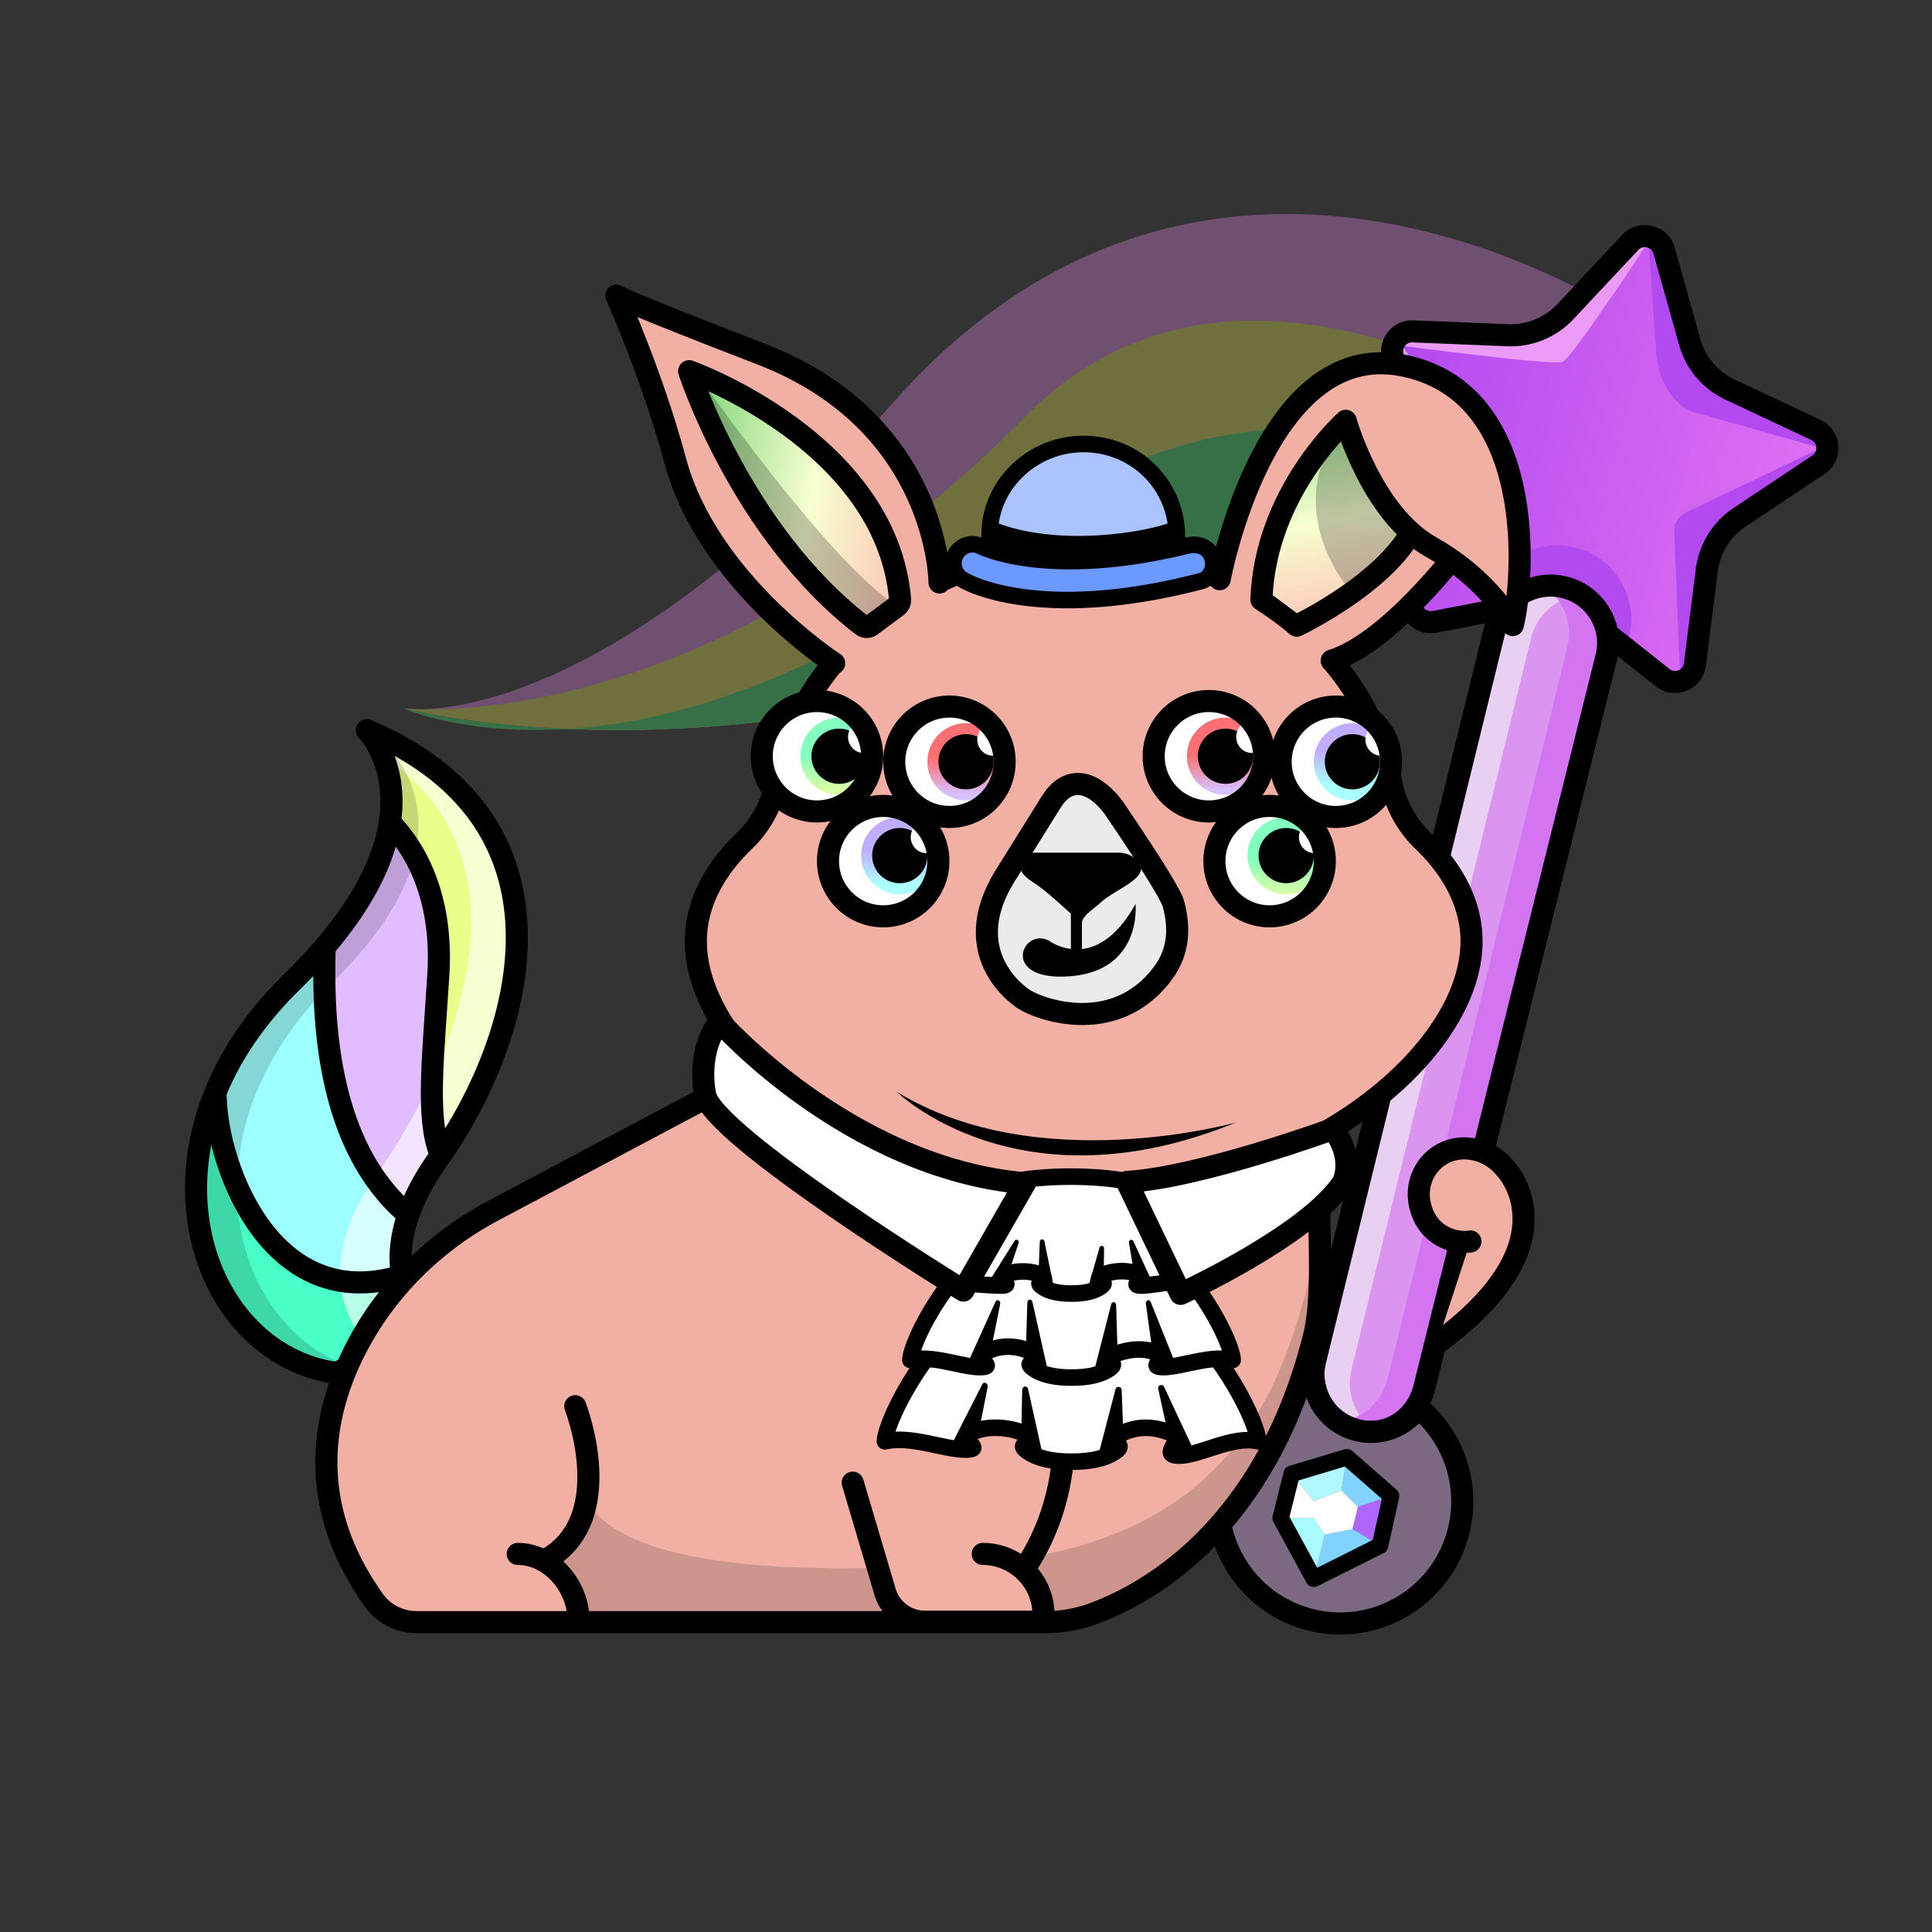 <svg version="1.1" xmlns="http://www.w3.org/2000/svg" viewBox="0 0 350 350" ><rect x="0" y="0" width="350" height="350" fill="#333333" stroke="none"/><path fill="#9cfffd" d="M66.47 132.28s16.35 16.35-13.62 45.63-17.03 67.42 8.17 70.83l16.37-8.85s-12.1-10.08 2.02-29.97c14.98-21.11 27.24-60.61-12.94-77.64z" /><path fill="#4affc7" d="M38.25 199.97c2.72 12 11.4 38.14 34.61 31.21 1.04 5.78 4.53 8.7 4.53 8.7l-16.37 8.85c-19.14-2.58-31.2-25.2-22.77-48.76z" /><path fill="#e1cfff" d="M58.8 171.58c7.71-9.01 10.9-16.59 11.82-22.61 3.72 3.79 9.74 12.36 8.79 27.58-.95 15.17-2.22 26.37.3 32.94-.1.15-.2.29-.3.44-2.54 3.58-4.22 6.84-5.29 9.78-13.96-12.14-15.69-34.54-15.32-48.13z" /><path fill="#e1cfff" d="M58.8 171.58c7.71-9.01 10.9-16.59 11.82-22.61 3.72 3.79 9.74 12.36 8.79 27.58-.95 15.17-2.22 26.37.3 32.94-.1.15-.2.29-.3.44-2.54 3.58-4.22 6.84-5.29 9.78-13.96-12.14-15.69-34.54-15.32-48.13z" /><path fill="#e1bdff" d="M58.8 171.58c7.71-9.01 10.9-16.59 11.82-22.61 3.72 3.79 9.74 12.36 8.79 27.58-.95 15.17-.48 22.72 2.04 29.29-.1.15-1.94 3.94-2.04 4.09-2.54 3.58-4.22 6.84-5.29 9.78-13.96-12.14-15.69-34.54-15.32-48.13z" /><path fill="#e8ff8c" d="M79.41 176.55c.85-13.55-4.91-22.9-8.81-27.46 1.71-10.96-4.13-16.8-4.13-16.8 38.26 16.21 28.97 52.8 15.06 74.49-1.95-6.76-2.95-16.98-2.12-30.23z" /><path opacity="0.6" fill="#FFFFFF" d="M67.14 244.11s-13.1-11.32 1.01-31.2c13.73-19.34 30-56.75 1.23-75.85-1.29-3.15-2.91-4.78-2.91-4.78 40.18 17.03 27.92 56.53 12.94 77.64-14.11 19.89-2.02 29.97-2.02 29.97l-16.37 8.85c-1.03-.14-2.04-.34-3.03-.59l9.15-4.04z" /><path opacity="0.16" d="M52.85 177.91c29.97-29.29 13.62-45.63 13.62-45.63.55.23 1.09.47 1.62.71-.15-.06-.3-.13-.45-.19 0 0 22.59 15.83-7.38 45.11-27.85 27.22-18.64 62.08 3.03 69.6l-2.27 1.23c-25.2-3.41-38.14-41.54-8.17-70.83z" /><path fill="none" stroke="#000000" stroke-width="4" stroke-linecap="round" stroke-linejoin="round" stroke-miterlimit="10" d="M66.47 132.28s16.35 16.35-13.62 45.63-17.03 67.42 8.17 70.83l16.37-8.85s-12.1-10.08 2.02-29.97c14.98-21.11 27.24-60.61-12.94-77.64z" /><path fill="none" stroke="#000000" stroke-width="4" stroke-linecap="round" stroke-linejoin="round" stroke-miterlimit="10" d="M39.08 198.82c.27 12.76 10.22 39.29 33.42 32.37" /><path fill="none" stroke="#000000" stroke-width="4" stroke-linecap="round" stroke-linejoin="round" stroke-miterlimit="10" d="M70.62 148.97c3.72 3.79 9.74 12.36 8.79 27.58-.95 15.17-2.22 25.77.3 32.34" /><path fill="none" stroke="#000000" stroke-width="4" stroke-linecap="round" stroke-linejoin="round" stroke-miterlimit="10" d="M73.52 219.7c-13.96-12.13-15.09-33.94-14.72-47.53" /><g opacity="0.3" ><path fill="#ff93ff" d="M294.67 57.37s-73.95-50.61-132.5 15.15c-54.99 61.76-89.05 55.82-89.05 55.82s61.78 16.16 134.83-17.18c47.57-21.72 87.17 6.6 87.17 6.6" /><path fill="#ffff5a" d="M300.88 89.2s-69.84-59.76-115.2-13.68c-58.01 58.93-112.56 52.82-112.56 52.82s61.78 16.16 134.83-17.18c47.57-21.72 87.17 6.6 87.17 6.6" /><path fill="#3fff73" d="M297.4 103.36s-53.76-53.76-114.96-5.88c-65.13 50.95-109.32 30.86-109.32 30.86s61.78 16.16 134.83-17.18c47.57-21.72 87.17 6.6 87.17 6.6" /></g><path fill="#eb9bf6" d="m301.47 45.42 4.64 16.53c1.07 3.81 3.74 6.96 7.32 8.64l15.54 7.3c2.55 1.2 2.82 4.73.47 6.29l-14.29 9.52a13.639 13.639 0 0 0-5.96 9.63l-2.14 17.04c-.35 2.8-3.63 4.14-5.84 2.39l-13.47-10.65c-3.1-2.45-7.11-3.43-11-2.69l-16.86 3.23c-2.77.53-5.06-2.17-4.08-4.82l5.97-16.1c1.37-3.71 1.07-7.83-.84-11.29l-8.28-15.04c-1.36-2.47.5-5.48 3.32-5.37l17.15.7a13.6 13.6 0 0 0 10.48-4.29l11.74-12.53c1.93-2.05 5.37-1.21 6.13 1.51z" /><linearGradient id="A1" gradientUnits="userSpaceOnUse" x1="232" y1="215" x2="310" y2="215" gradientTransform="matrix(0.971 0.237 -0.237 0.971 77.256 -193.556)" ><stop offset="0" style="stop-color:#b34aef" /><stop offset="1" style="stop-color:#de6ff2" /></linearGradient><path fill="url(#A1)" d="M308.63 68.82c.69.43 20.02 10.07 20.02 10.07 2.44 1.14 1.15 3.96-1.1 5.46 0 0-18.35 10.93-18.02 13.94l-3.35 20.6c-.34 2.67-3.46 3.95-5.57 2.28L287.1 110.4c-.71-1.09-7.83-2.83-8.96-2.19l-16.96 3.31c-2.64.51-4.32 1.33-3.39-1.19l8.28-15.53c1.92-2.65 2.73-5.97 2.08-9.18-.01-.04-.01-.07-.02-.11-.38-1.79-1.22-3.45-2.37-4.88L254.1 62.66s26.94 3.58 28.95 2.91c1.67-.56 15.61-21.84 15.61-21.84 1.84-1.98 7.66 23.67 9.97 25.09z" /><path fill="#b34aef" d="m294.29 118.71.83-3.4c1.75-7.16-2.63-14.38-9.79-16.13-7.16-1.75-14.38 2.63-16.13 9.79l-.76 3.1 5.79-1.11c5.24-1.01 10.67.32 14.86 3.63l5.2 4.12z" /><path fill="#b34aef" d="m328.96 77.88-15.54-7.3a13.602 13.602 0 0 1-7.32-8.64l-4.64-16.53c-.76-2.72-3.08-2.64-2.81-1.7l1.42 20.42c.37 4.59 2.68 8.7 6.25 10.38l23.55 6.65-20.79 9.92c-3.25 1.73-5.85 2.01-5.77 5.34l1.08 26.98c.86.16 2.3-.25 2.65-3.05l2.14-17.04c.49-3.92 2.67-7.44 5.96-9.63l14.29-9.52c2.35-1.55 2.09-5.08-.47-6.28z" /><path fill="none" stroke="#000000" stroke-width="4" stroke-linecap="round" stroke-linejoin="round" stroke-miterlimit="10" d="m301.47 45.42 4.64 16.53c1.07 3.81 3.74 6.96 7.32 8.64l15.54 7.3c2.55 1.2 2.82 4.73.47 6.29l-14.29 9.52a13.639 13.639 0 0 0-5.96 9.63l-2.14 17.04c-.35 2.8-3.63 4.14-5.84 2.39l-13.47-10.65c-3.1-2.45-7.11-3.43-11-2.69l-16.86 3.23c-2.77.53-5.06-2.17-4.08-4.82l5.97-16.1c1.37-3.71 1.07-7.83-.84-11.29l-8.28-15.04c-1.36-2.47.5-5.48 3.32-5.37l17.15.7a13.6 13.6 0 0 0 10.48-4.29l11.74-12.53c1.93-2.05 5.37-1.21 6.13 1.51z" /><path fill="#db95f1" d="M245.89 259.11c-5.59-1.37-9.01-7.01-7.64-12.59l32.54-132.49c1.37-5.59 7.01-9.01 12.59-7.64 5.59 1.37 9.01 7.01 7.64 12.59l-32.54 132.49c-1.36 5.58-7 9.01-12.59 7.64z" /><path fill="#e9cff1" d="m244.83 248.12 32.54-132.49c1.08-4.44 4.86-7.5 9.17-7.89-.95-.61-2-1.08-3.15-1.36-5.59-1.37-11.23 2.06-12.59 7.64l-32.54 132.49c-1.37 5.59 2.06 11.23 7.64 12.59 1.15.28 2.31.35 3.43.25-3.65-2.33-5.59-6.79-4.5-11.23z" /><path fill="#d374f1" d="M283.39 106.38c-1.25-.31-2.5-.36-3.7-.22 3.49 2.38 5.32 6.74 4.26 11.08l-32.54 132.49c-1.06 4.34-4.7 7.36-8.89 7.86 1 .68 2.13 1.21 3.38 1.52 5.59 1.37 11.23-2.06 12.59-7.64l32.54-132.49c1.37-5.59-2.05-11.23-7.64-12.6z" /><path fill="none" stroke="#000000" stroke-width="4" stroke-linecap="round" stroke-linejoin="round" stroke-miterlimit="10" d="M245.89 259.11c-5.59-1.37-9.01-7.01-7.64-12.59l32.54-132.49c1.37-5.59 7.01-9.01 12.59-7.64 5.59 1.37 9.01 7.01 7.64 12.59l-32.99 132.37c-1.35 5.58-6.55 9.13-12.14 7.76z" /><path opacity="0.41" fill="#e3b5f1" d="M256.9 254.97a10.408 10.408 0 0 1-11 4.13c-4.28-1.05-7.29-4.6-7.85-8.71-7.98 1.76-14.67 7.88-16.74 16.35-2.9 11.86 4.36 23.83 16.23 26.73 11.86 2.9 23.83-4.36 26.73-16.23 2.06-8.49-1.07-17.03-7.37-22.27z" /><polygon fill="#81d2ff" points="244,264 243,270 246,273 252,271" /><polygon fill="#ae66fc" points="245,277 250,280 252,271 246,273" /><polygon fill="#81d2ff" points="245,277 240,278 238,286 250,280" /><polygon fill="#aafbff" points="240,278 238,275 232,275 238,286" /><polygon fill="#b2f6ff" points="238,272 243,270 244,264 234,267" /><polygon fill="#FFFFFF" points="243,270 238,272 234,267 232,275 238,275 240,278 245,277 246,273" /><polygon fill="none" stroke="#000000" stroke-width="3" stroke-linecap="round" stroke-linejoin="round" stroke-miterlimit="10" points="250,280 252,271 244,264 234,267 232,275 238,286" /><path fill="none" stroke="#000000" stroke-width="4" stroke-linecap="round" stroke-linejoin="round" stroke-miterlimit="10" d="M256.9 254.97a10.408 10.408 0 0 1-11 4.13c-4.28-1.05-7.29-4.6-7.85-8.71-7.98 1.76-14.67 7.88-16.74 16.35-2.9 11.86 4.36 23.83 16.23 26.73 11.86 2.9 23.83-4.36 26.73-16.23 2.06-8.49-1.07-17.03-7.37-22.27z" /><path fill="#f2afa4" d="M241.91 204.04c-55.63 29.76-98.12-3.98-104.4-10.36l-4.56 2.49-43.59 23.15c-10.2 5.42-18.71 13.62-24.24 23.75-6.63 12.14-10.2 28.89 2.61 46.83a9.47 9.47 0 0 0 7.71 3.96H189.4c2.97 0 5.93-.51 8.71-1.55 9.93-3.68 31.1-15.4 39.87-50.01 2.16-8.53.45-22.04 1.27-28.53 0-.04.01-.07.01-.11.02-.17.05-.34.07-.51.57-4.02 1.5-6.96 2.58-9.11z" /><path fill="none" stroke="#000000" stroke-width="4" stroke-linecap="round" stroke-miterlimit="10" d="M104.21 254.75s8.09 20.59-5.53 27.93" /><path fill="none" stroke="#000000" stroke-width="4" stroke-linecap="round" stroke-miterlimit="10" d="M104.8 293.52c0-6.08-4.93-12.01-11.01-12.01" /><path opacity="0.15" d="M106.6 272.34c11.52 18.58 81 9.58 81 9.58 41.4-7.56 46.5-38.59 51.47-57.62 6.96 41.07-31.04 64.33-40.96 68-2.79 1.03-94.44 1.55-94.44 1.55s-5.61-13.8 2.93-21.51" /><path fill="#f2afa4" stroke="#000000" stroke-width="4" stroke-linecap="round" stroke-miterlimit="10" d="m154.48 268.6 5.78 19.53a7.586 7.586 0 0 0 7.34 5.67h21.44v-1.28c0-6.08-4.93-11.01-11.01-11.01" /><path fill="#f2afa4" stroke="#000000" stroke-width="4" stroke-linecap="round" stroke-miterlimit="10" d="M185.48 284.37c7.41-10.87 7.12-22.02 7.12-22.02" /><path fill="none" stroke="#000000" stroke-width="4" stroke-linecap="round" stroke-linejoin="round" stroke-miterlimit="10" d="m137.51 193.68-4.56 2.49-43.59 23.15c-10.2 5.42-18.71 13.62-24.24 23.75-6.63 12.14-10.2 28.89 2.61 46.83a9.47 9.47 0 0 0 7.71 3.96H189.4c2.97 0 5.93-.51 8.71-1.55 9.93-3.68 31.1-15.4 39.87-50.01 2.16-8.53.45-22.04 1.27-28.53.55-4.34 1.52-7.47 2.65-9.73" /><path fill="#f2afa4" stroke="#000000" stroke-width="4" stroke-linecap="round" stroke-linejoin="round" stroke-miterlimit="10" d="M266.38 224.9c-.22.04-.47.07-.73.08-2.59.13-7.13-1.23-8.4-6.64-.75-3.19.36-6.54 2.94-8.57 3.76-2.95 9.4-2.04 12.61 2.03 0 0 12.72 13.22-12.48 31.58" /><path fill="#f2afa4" stroke="#000000" stroke-width="2" stroke-linecap="round" stroke-linejoin="round" stroke-miterlimit="10" d="M131.81 189.32c-3.31.73-5.05 6.84-3.25 9.91 7.67 13.09 38.13 20.17 38.13 20.17" /><path fill="#f2afa4" stroke="#000000" stroke-width="2" stroke-linecap="round" stroke-linejoin="round" stroke-miterlimit="10" d="M239.57 205.16c1.06.24 1.96 1.03 2.64 2.09 2.16 3.41.95 7.96-2.56 9.95-9.48 5.37-24.25 6.61-24.25 6.61" /><path fill="#f2afa4" stroke="#000000" stroke-width="4" stroke-miterlimit="10" d="M257.76 152.3a19.986 19.986 0 0 1-5.74-10.57c-4.71-23.97-27.86-42.17-55.7-42.17-27.85 0-50.99 18.2-55.7 42.17-.79 4.03-2.78 7.72-5.74 10.57-5.62 5.4-8.82 11.61-8.82 18.23 0 20.74 31.46 46.12 70.26 46.12s70.26-25.38 70.26-46.12c0-6.62-3.2-12.83-8.82-18.23z" /><path fill="#f2afa4" d="M137.88 64.14c-18.79-4.37-23.88-7.52-25.52-9.37 2.19 3.93 8.45 16.18 10 28.61 1.86 14.9 24.22 34.77 24.22 34.77 5.08 4.2 28.43 7.22 25.43-10.11-2.01-11.58-14.31-39.29-34.13-43.9z" /><path fill="#90a7ab" d="M112.35 54.77c-.44-.78-.69-1.21-.69-1.21s0 .44.69 1.21z" /><linearGradient id="A4" gradientUnits="userSpaceOnUse" x1="-374" y1="-392" x2="-382" y2="-434" gradientTransform="matrix(0.369 -0.929 0.929 0.369 669.981 -106.115)" ><stop offset="0" style="stop-color:#fdbfb4" /><stop offset="0.509" style="stop-color:#f7ffd1" /><stop offset="1" style="stop-color:#91da87" /></linearGradient><path fill="url(#A4)" d="M164.44 109.72s-2.4-29.04-35.88-39.6c0 0-3.18 14.98 29.25 44.69 2.72-2.4 3.54-3.24 6.63-5.09" /><linearGradient id="B4" gradientUnits="userSpaceOnUse" x1="247" y1="115" x2="240" y2="73" ><stop offset="0" style="stop-color:#fdbfb4" /><stop offset="0.509" style="stop-color:#f7ffd1" /><stop offset="1" style="stop-color:#91da87" /></linearGradient><path fill="url(#B4)" d="M241.22 116.36c6.26-4.65 14.83-11.36 19.94-16.8 8.76-9.32-1.2-29.44-15.8-27.29-10.04 1.48-16.99 20.3-20.35 31.91 3.22 1.65 14.07 9.87 16.21 12.18z" /><path fill="#f2afa4" d="M257.29 88.45c2.22 13.17-26.25 27.87-26.25 27.87l7.68 5.28c11.31-3.51 27.6-24.53 27.6-24.53l-9.03-8.62z" /><path fill="none" stroke="#000000" stroke-width="4" stroke-linecap="round" stroke-linejoin="round" stroke-miterlimit="10" d="M234.93 113.35s24.59-11.73 22.37-24.9l9.03 8.62s-13.77 19.1-25.08 22.61" /><path opacity="0.23" d="m255.76 97.36-10.92 9.96s-13.8-15.12-1.08-31.08c0 0 12.07 20.62 12 21.12z" /><path fill="#f2afa4" d="M227.68 111.52c.67-19.51 16.11-35.28 16.11-35.28s4.71 16.82 15.47 22.87 14.8 14.13 14.8 14.13c2.02-8.07 4.71-42.38-20.18-47.08S220 109 220 109" /><path opacity="0.23" d="M126.04 67.48s7.24 26.18 30.24 45.84c1.42-1.34 6.05-3.33 6.24-3.6-12-7.2-36.48-42.24-36.48-42.24z" /><path fill="none" stroke="#000000" stroke-width="4" stroke-linecap="round" stroke-linejoin="round" stroke-miterlimit="10" d="M228.52 108.64c.67-19.51 15.27-32.4 15.27-32.4s4.71 16.82 15.47 22.87 14.8 14.13 14.8 14.13c2.02-8.07 4.71-42.38-20.18-47.08s-32.92 38.77-32.92 38.77" /><path fill="none" stroke="#000000" stroke-width="4" stroke-linecap="round" stroke-linejoin="round" stroke-miterlimit="10" d="M170.2 105.52s0-28.92-32.32-41.38c-25.58-9.86-26.22-10.58-26.22-10.58s6.58 14.64 10.66 29.88c5.86 21.91 28.8 36.72 28.8 36.72" /><path fill="none" stroke="#000000" stroke-width="4" stroke-linecap="round" stroke-linejoin="round" stroke-miterlimit="10" d="M124.84 67.24s9.37 29.11 31.36 46.07c.47.36 1.12.37 1.59.02l4.74-3.53c.37-.27.56-.72.53-1.17-2.42-28.67-38.22-41.39-38.22-41.39z" /><ellipse id="A5" fill="#FFFFFF" cx="148" cy="137" rx="10" ry="10" /><linearGradient id="B5" gradientUnits="userSpaceOnUse" x1="152" y1="-2392" x2="152" y2="-2378" gradientTransform="matrix(1 0 0 -1 0 -2248)" ><stop offset="0.062" style="stop-color:#daffa4" /><stop offset="0.512" style="stop-color:#84ffc0" /></linearGradient><ellipse id="C5" fill="url(#B5)" cx="152" cy="137" rx="7" ry="7" /><ellipse id="D5" cx="152" cy="137" rx="5" ry="5" /><path id="E5" fill="#FFFFFF" d="M156.49 130.6h-.05c-1.55 0-2.81 1.3-2.81 2.9 0 1.6 1.26 2.9 2.81 2.9 1.03 0 1.92-.57 2.41-1.43-.44-1.65-1.26-3.14-2.36-4.37z" /><ellipse id="F5" fill="none" stroke="#000000" stroke-width="4" stroke-miterlimit="10" cx="148" cy="137" rx="10" ry="10" /><ellipse id="G5" fill="#FFFFFF" cx="172" cy="138" rx="10" ry="10" /><linearGradient id="H5" gradientUnits="userSpaceOnUse" x1="175" y1="-2393" x2="175" y2="-2378" gradientTransform="matrix(1 0 0 -1 0 -2248)" ><stop offset="0.062" style="stop-color:#d6c2ff" /><stop offset="0.512" style="stop-color:#fb7074" /></linearGradient><ellipse id="I5" fill="url(#H5)" cx="175" cy="138" rx="7" ry="7" /><ellipse id="J5" cx="175" cy="138" rx="5" ry="5" /><path id="K5" fill="#FFFFFF" d="M179.9 131.09h-.05c-1.55 0-2.81 1.3-2.81 2.9 0 1.6 1.26 2.9 2.81 2.9 1.03 0 1.92-.57 2.41-1.43-.44-1.65-1.26-3.14-2.36-4.37z" /><ellipse id="L5" fill="none" stroke="#000000" stroke-width="4" stroke-miterlimit="10" cx="172" cy="138" rx="10" ry="10" /><ellipse id="M5" fill="#FFFFFF" cx="160" cy="156" rx="10" ry="10" /><linearGradient id="N5" gradientUnits="userSpaceOnUse" x1="163" y1="163" x2="163" y2="148" ><stop offset="0.187" style="stop-color:#abffff" /><stop offset="0.605" style="stop-color:#c0adff" /></linearGradient><ellipse id="O5" fill="url(#N5)" cx="163" cy="155" rx="7" ry="7" /><ellipse id="P5" cx="163" cy="155" rx="5" ry="5" /><path id="Q5" fill="#FFFFFF" d="M167.85 148.75h-.05c-1.55 0-2.81 1.3-2.81 2.9 0 1.6 1.26 2.9 2.81 2.9 1.03 0 1.92-.57 2.41-1.43-.45-1.65-1.27-3.14-2.36-4.37z" /><ellipse id="R5" fill="none" stroke="#000000" stroke-width="4" stroke-miterlimit="10" cx="160" cy="156" rx="10" ry="10" /><ellipse id="S5" fill="#FFFFFF" cx="219" cy="137" rx="10" ry="10" /><linearGradient id="T5" gradientUnits="userSpaceOnUse" x1="222" y1="-2392" x2="222" y2="-2378" gradientTransform="matrix(1 0 0 -1 0 -2248)" ><stop offset="0.062" style="stop-color:#d6c2ff" /><stop offset="0.512" style="stop-color:#fb7074" /></linearGradient><ellipse id="U5" fill="url(#T5)" cx="222" cy="137" rx="7" ry="7" /><ellipse id="V5" cx="222" cy="137" rx="5" ry="5" /><path id="W5" fill="#FFFFFF" d="M226.81 130.6h-.05c-1.55 0-2.81 1.3-2.81 2.9 0 1.6 1.26 2.9 2.81 2.9 1.03 0 1.92-.57 2.41-1.43-.44-1.65-1.26-3.14-2.36-4.37z" /><ellipse id="X5" fill="none" stroke="#000000" stroke-width="4" stroke-miterlimit="10" cx="219" cy="137" rx="10" ry="10" /><ellipse id="Y5" fill="#FFFFFF" cx="242" cy="138" rx="10" ry="10" /><linearGradient id="Z5" gradientUnits="userSpaceOnUse" x1="245" y1="-2393" x2="245" y2="-2378" gradientTransform="matrix(1 0 0 -1 0 -2248)" ><stop offset="0.187" style="stop-color:#abffff" /><stop offset="0.605" style="stop-color:#c0adff" /></linearGradient><ellipse id="05" fill="url(#Z5)" cx="245" cy="138" rx="7" ry="7" /><ellipse id="15" cx="245" cy="138" rx="5" ry="5" /><path id="25" fill="#FFFFFF" d="M250.22 131.09h-.05c-1.55 0-2.81 1.3-2.81 2.9 0 1.6 1.26 2.9 2.81 2.9 1.03 0 1.92-.57 2.41-1.43-.44-1.65-1.26-3.14-2.36-4.37z" /><ellipse id="35" fill="none" stroke="#000000" stroke-width="4" stroke-miterlimit="10" cx="242" cy="138" rx="10" ry="10" /><ellipse id="45" fill="#FFFFFF" cx="230" cy="156" rx="10" ry="10" /><linearGradient id="55" gradientUnits="userSpaceOnUse" x1="233" y1="163" x2="233" y2="148" ><stop offset="0.062" style="stop-color:#daffa4" /><stop offset="0.512" style="stop-color:#84ffc0" /></linearGradient><ellipse id="65" fill="url(#55)" cx="233" cy="155" rx="7" ry="7" /><ellipse id="75" cx="233" cy="155" rx="5" ry="5" /><path id="85" fill="#FFFFFF" d="M238.17 148.75h-.05c-1.55 0-2.81 1.3-2.81 2.9 0 1.6 1.26 2.9 2.81 2.9 1.03 0 1.92-.57 2.41-1.43-.45-1.65-1.27-3.14-2.36-4.37z" /><ellipse id="95" fill="none" stroke="#000000" stroke-width="4" stroke-miterlimit="10" cx="230" cy="156" rx="10" ry="10" /><path fill="#ebebeb" stroke="#000000" stroke-width="4" stroke-miterlimit="10" d="m190.54 145.12-8.55 13.7c-8.62 14.07 2.84 21.69 2.93 21.78 2.07 1.87 16.83 7.8 25.8-4.36 2.86-3.88 3.04-8.19 1.84-12.55-.75-2.72-10.87-17.46-10.87-17.46-4.25-5.58-8.53-5.24-11.15-1.11z" /><path d="M196 167c.36-1.33 2.16-2.35 3.48-3.57 2.69-2.48 9.25-4.47 6.63-7.45-.86-.98-2.15-1.51-3.49-1.51h-15.39s-5.43 1.99 0 5.42c3.41 2.15 8.61 7.69 8.77 7.11z" /><line fill="none" stroke="#000000" stroke-width="2" stroke-linecap="round" stroke-linejoin="round" stroke-miterlimit="10" x1="195" y1="165" x2="195" y2="174" /><path d="M189.96 170.38s8.52 6.46 15.76-6.63c0 0 1.32 12.73-12.93 13.17-11.47.36-7.55-8.9-2.83-6.54z" /><path fill="#abc3ff" stroke="#000000" stroke-width="3" stroke-linecap="round" stroke-linejoin="round" stroke-miterlimit="10" d="M213.22 97.39c0-9.69-7.59-16.96-16.96-16.96-9.37 0-17.27 7.6-16.96 16.96.18 5.17 33.92 2.76 33.92 0z" /><path d="M213.22 99.07c0-1.61-.22-3.17-.64-4.64-4.75 2.06-21.21 4.76-32.64.03-.41 1.47-.64 3.01-.64 4.61 0 .64.04 1.27.11 1.89h33.69c.08-.62.12-1.25.12-1.89z" /><path fill="#6c99ff" stroke="#000000" stroke-width="3" stroke-linecap="round" stroke-linejoin="round" stroke-miterlimit="10" d="M174.76 105.21a3.457 3.457 0 0 1-1.73-4.57 3.446 3.446 0 0 1 4.56-1.73c.04.02 11.95 6.2 37.5-.07 1.85-.45 3.78.18 4.47 1.96s-.12 3.99-1.96 4.47c-29.55 7.71-42.63.04-42.84-.06z" /><path fill="#FFFFFF" d="M227.93 261.1c-4.66-1.09-10.56 2.61-14.33 2.61-3.77 0 1.13-3.05-1.09-3.94-2.22-.89-6.11-2.3-10.78.72-1.19.77 2.52.92.44 2.4-1.94 1.38-4.7 1.91-8.05 1.91-3.35 0-6.12-.53-8.05-1.91-2.08-1.48.98-1.09.44-2.4-.54-1.31-7.23-3.01-10.78-.72-2.01 1.3 2.88 2.84-.89 2.84s-9.87-2.6-14.53-1.5c0-2.06 3.23-9.87 9.08-17.06 2.03.43 47.42.43 49.45 0 5.86 7.18 9.09 15 9.09 17.05z" /><path fill="none" stroke="#000000" stroke-width="3" stroke-linecap="round" stroke-linejoin="round" stroke-miterlimit="10" d="M227.93 261.1c-4.66-1.09-10.56 2.61-14.33 2.61-3.77 0 1.13-3.05-1.09-3.94-2.22-.89-6.11-2.3-10.78.72-1.19.77 2.52.92.44 2.4-1.94 1.38-4.7 1.91-8.05 1.91-3.35 0-6.12-.53-8.05-1.91-2.08-1.48.98-1.09.44-2.4-.54-1.31-7.23-3.01-10.78-.72-2.01 1.3 2.88 2.84-.89 2.84s-9.87-2.6-14.53-1.5c0-2.06 3.23-9.87 9.08-17.06 2.03.43 42.69-4.6 49.45 0 5.86 7.18 9.09 15 9.09 17.05z" /><path fill="#FFFFFF" d="M223.31 246.37c-2.4-.56-5.25.01-7.84.56-1.75.37-3.39.74-4.7.74-3.26 0 1.15-1.68-.77-2.45-1.91-.77-4.68-1.43-9.31.62-1.12.49 2.18.8.38 2.07-1.67 1.19-4.06 1.65-6.95 1.65-2.89 0-5.28-.46-6.95-1.65-1.79-1.28.81-.93.38-2.07-.59-1.56-5.87-3-9.31-.62-1.7 1.18 2.49 2.45-.77 2.45-1.31 0-2.95-.36-4.7-.74-2.6-.55-5.44-1.12-7.84-.56 0-1.78 2.79-8.53 7.84-14.73 6.61-1.94 41.47.12 42.7 0 5.05 6.2 7.84 12.95 7.84 14.73z" /><path fill="none" stroke="#000000" stroke-width="3" stroke-linecap="round" stroke-linejoin="round" stroke-miterlimit="10" d="M215.47 231.64c5.05 6.21 7.84 12.96 7.84 14.73-2.4-.56-5.25.01-7.84.56-1.75.37-3.39.74-4.7.74-3.26 0 1.15-1.68-.77-2.45-1.91-.77-4.68-1.43-9.31.62-1.12.49 2.18.8.38 2.07-1.67 1.19-4.06 1.65-6.95 1.65-2.89 0-5.28-.46-6.95-1.65-1.79-1.28.81-.93.38-2.07-.59-1.56-5.87-3-9.31-.62-1.7 1.18 2.49 2.45-.77 2.45-1.31 0-2.95-.36-4.7-.74-2.6-.55-5.44-1.12-7.84-.56 0-1.78 2.79-8.53 7.84-14.73" /><path fill="#FFFFFF" stroke="#000000" stroke-width="3" stroke-linecap="round" stroke-linejoin="round" stroke-miterlimit="10" d="m204.88 214.36 8.83 17.61c-1.34.28-5.84.93-6.84.93-2.49 0 .73-1.01-.59-1.88-2.28-1.51-6.78-.39-7.13.47-.36.87 1.67.61.29 1.59-1.28.91-3.11 1.26-5.33 1.26s-4.05-.35-5.33-1.26c-1.37-.98.65-.72.29-1.59-.36-.86-4.05-1.86-7.13-.47-1.44.65 1.91 1.88-.59 1.88-1.01 0-5.68-.26-7.02-.54l8.29-18.11c6.18-1.5 17.08-1.45 23.25.11h-.99z" /><path fill="#FFFFFF" stroke="#000000" stroke-width="4" stroke-linecap="round" stroke-linejoin="round" stroke-miterlimit="10" d="m185.68 214.36-11.16 19.44s-45.96-28.32-46.8-35.64c0 0-1.68-7.56 2.64-13.08 0 0 23.52 26.52 55.32 29.28z" /><path fill="#FFFFFF" stroke="#000000" stroke-width="4" stroke-linecap="round" stroke-linejoin="round" stroke-miterlimit="10" d="m204.16 214.12 9.72 20.28s23.04-10.56 29.4-20.16c0 0 2.3-4.32-1.8-9.72 0 0-23.88 8.76-37.32 9.6z" /><path d="M223.9 203.35s-35.99 10.14-61.45-5.57c0 0 22.04 21.69 61.45 5.57z" /><path d="m208.45 231.64-3.13-6.79c-.21-.45-.88-.24-.8.25L206 234l2.45-2.36z" /><path d="m199.92 233.62.09-7.49c.01-.49-.69-.59-.82-.12l-2.48 8.7 3.21-1.09z" /><path d="m190.9 233.14-1.7-8.3c-.11-.48-.81-.41-.83.08l-.35 9.02 2.88-.8z" /><path d="m182.15 232.35 2.4-7.24c.11-.48-.55-.72-.78-.28l-4.98 7.94 3.36-.42z" /><path d="m212.91 246.96-4.45-11.1c-.23-.59-.97-.31-.88.32l1.63 11.73 3.7-.95z" /><path d="m202.54 247.42-.34-10.97c.01-.65-.76-.78-.9-.16l-3.21 12.56 4.45-1.43z" /><path d="m216.31 262.84-5.43-11.61c-.28-.59-1.18-.31-1.07.32l2.47 11.29h4.03z" /><path d="m203.62 262.78-.42-10.97c.01-.65-.93-.78-1.11-.16l-3.32 12.74 4.85-1.61z" /><path d="m189.79 248.17-2.76-12.31c-.12-.63-.89-.54-.91.1l-.38 11.88 4.05.33z" /><path d="m179.29 245.74 1.9-9.52c.12-.63-.61-.95-.86-.37l-4.73 10.45 3.69-.56z" /><path d="m188.82 263.22-2.56-11.53c-.14-.75-1.06-.64-1.08.12l-.22 10.77 3.86.64z" /><path d="m176.68 262.57 2.24-11.27c.14-.75-.72-1.12-1.02-.44l-6.15 12.1 4.93-.39z" /></svg>